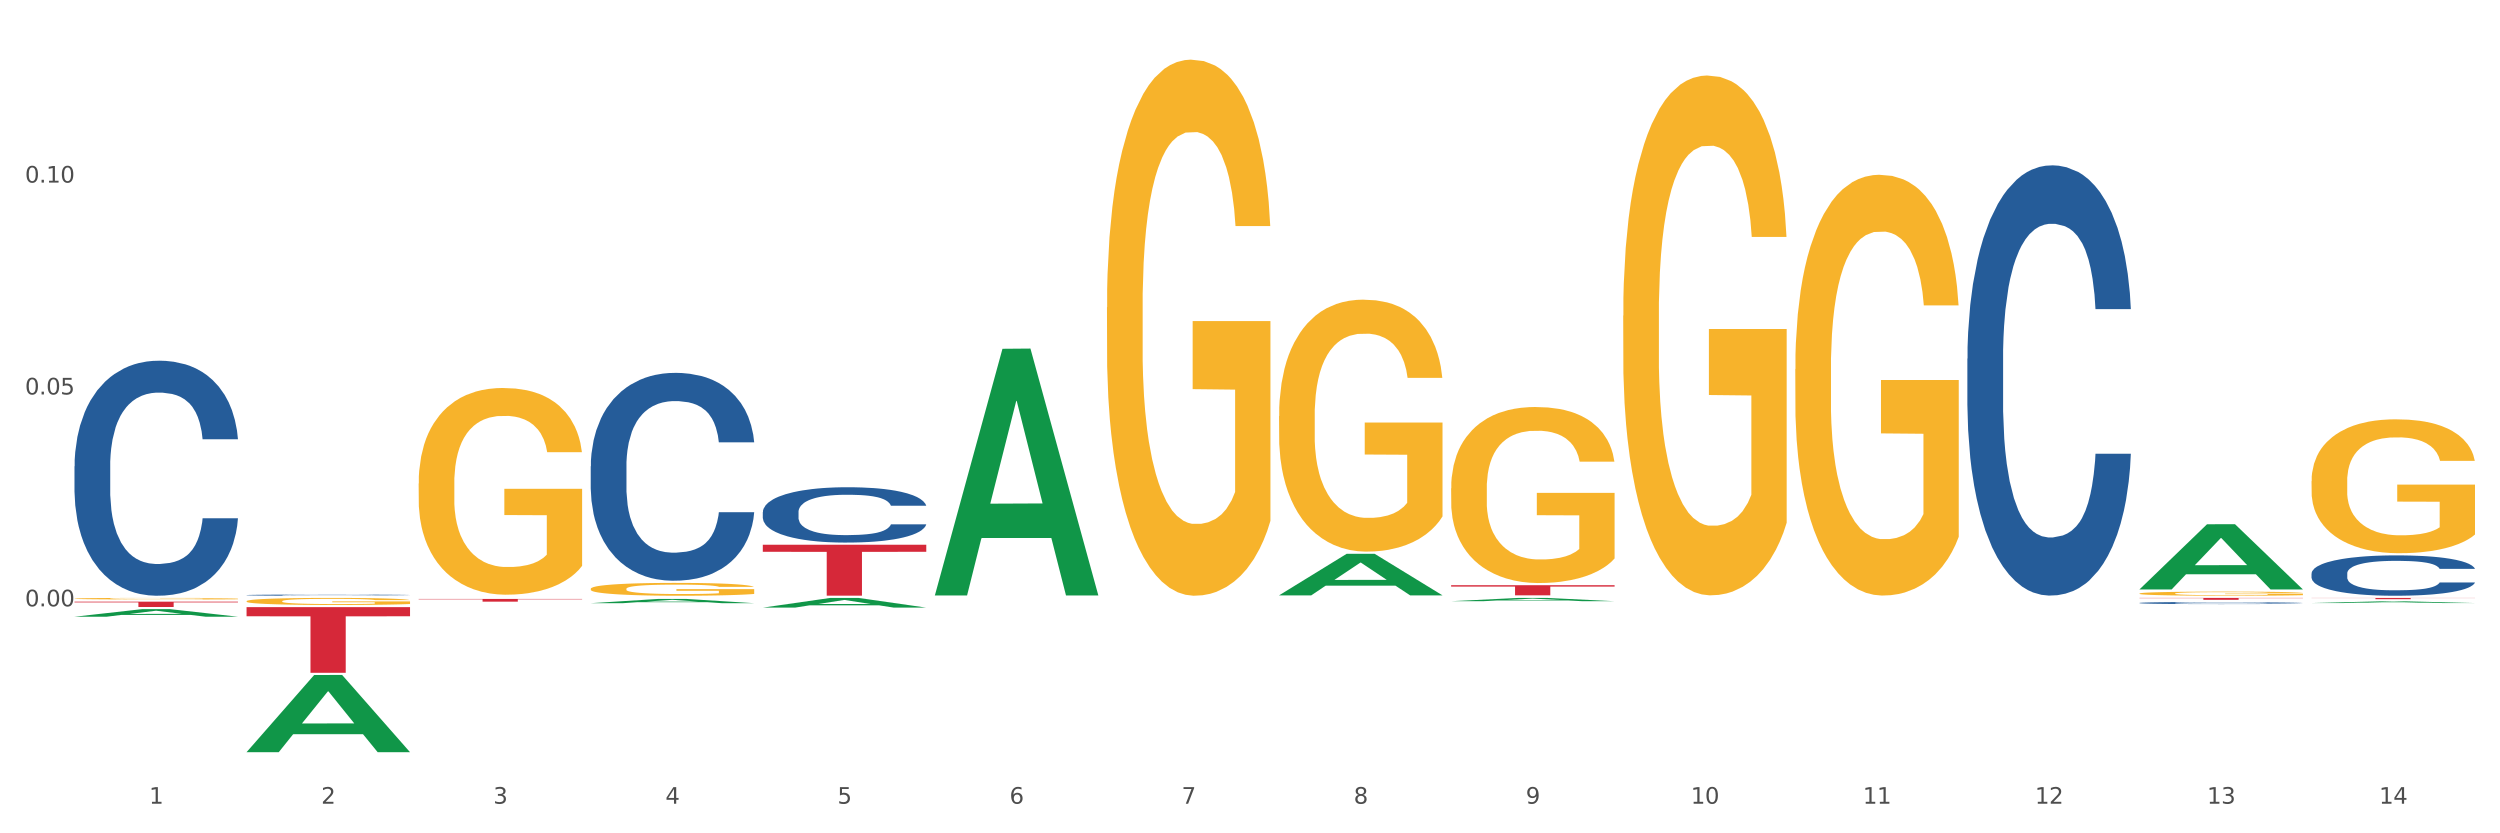 <?xml version="1.0" encoding="utf-8" standalone="no"?>
<!DOCTYPE svg PUBLIC "-//W3C//DTD SVG 1.1//EN"
  "http://www.w3.org/Graphics/SVG/1.1/DTD/svg11.dtd">
<svg xmlns:xlink="http://www.w3.org/1999/xlink" width="1080pt" height="360pt" viewBox="0 0 1080 360" xmlns="http://www.w3.org/2000/svg" version="1.1">
 <rect x="0" y="0" width="1080" height="360" fill="#333333" stroke="none"/>
 <defs>
  <style type="text/css">*{stroke-linejoin: round; stroke-linecap: butt}</style>
 </defs>
 <g id="figure_1">
  <g id="patch_1">
   <path d="M 0 360 
L 1080 360 
L 1080 0 
L 0 0 
z
" style="fill: #ffffff; stroke: #ffffff; stroke-linejoin: miter"/>
  </g>
  <g id="axes_1">
   <g id="matplotlib.axis_1">
    <g id="xtick_1">
     <g id="text_1">
      <!-- 1 -->
      <g style="fill: #4d4d4d" transform="translate(64.432 347.204) scale(0.096 -0.096)">
       <defs>
        <path id="DejaVuSans-31" d="M 794 531 
L 1825 531 
L 1825 4091 
L 703 3866 
L 703 4441 
L 1819 4666 
L 2450 4666 
L 2450 531 
L 3481 531 
L 3481 0 
L 794 0 
L 794 531 
z
" transform="scale(0.016)"/>
       </defs>
       <use xlink:href="#DejaVuSans-31"/>
      </g>
     </g>
    </g>
    <g id="xtick_2">
     <g id="text_2">
      <!-- 2 -->
      <g style="fill: #4d4d4d" transform="translate(138.771 347.204) scale(0.096 -0.096)">
       <defs>
        <path id="DejaVuSans-32" d="M 1228 531 
L 3431 531 
L 3431 0 
L 469 0 
L 469 531 
Q 828 903 1448 1529 
Q 2069 2156 2228 2338 
Q 2531 2678 2651 2914 
Q 2772 3150 2772 3378 
Q 2772 3750 2511 3984 
Q 2250 4219 1831 4219 
Q 1534 4219 1204 4116 
Q 875 4013 500 3803 
L 500 4441 
Q 881 4594 1212 4672 
Q 1544 4750 1819 4750 
Q 2544 4750 2975 4387 
Q 3406 4025 3406 3419 
Q 3406 3131 3298 2873 
Q 3191 2616 2906 2266 
Q 2828 2175 2409 1742 
Q 1991 1309 1228 531 
z
" transform="scale(0.016)"/>
       </defs>
       <use xlink:href="#DejaVuSans-32"/>
      </g>
     </g>
    </g>
    <g id="xtick_3">
     <g id="text_3">
      <!-- 3 -->
      <g style="fill: #4d4d4d" transform="translate(213.109 347.204) scale(0.096 -0.096)">
       <defs>
        <path id="DejaVuSans-33" d="M 2597 2516 
Q 3050 2419 3304 2112 
Q 3559 1806 3559 1356 
Q 3559 666 3084 287 
Q 2609 -91 1734 -91 
Q 1441 -91 1130 -33 
Q 819 25 488 141 
L 488 750 
Q 750 597 1062 519 
Q 1375 441 1716 441 
Q 2309 441 2620 675 
Q 2931 909 2931 1356 
Q 2931 1769 2642 2001 
Q 2353 2234 1838 2234 
L 1294 2234 
L 1294 2753 
L 1863 2753 
Q 2328 2753 2575 2939 
Q 2822 3125 2822 3475 
Q 2822 3834 2567 4026 
Q 2313 4219 1838 4219 
Q 1578 4219 1281 4162 
Q 984 4106 628 3988 
L 628 4550 
Q 988 4650 1302 4700 
Q 1616 4750 1894 4750 
Q 2613 4750 3031 4423 
Q 3450 4097 3450 3541 
Q 3450 3153 3228 2886 
Q 3006 2619 2597 2516 
z
" transform="scale(0.016)"/>
       </defs>
       <use xlink:href="#DejaVuSans-33"/>
      </g>
     </g>
    </g>
    <g id="xtick_4">
     <g id="text_4">
      <!-- 4 -->
      <g style="fill: #4d4d4d" transform="translate(287.448 347.204) scale(0.096 -0.096)">
       <defs>
        <path id="DejaVuSans-34" d="M 2419 4116 
L 825 1625 
L 2419 1625 
L 2419 4116 
z
M 2253 4666 
L 3047 4666 
L 3047 1625 
L 3713 1625 
L 3713 1100 
L 3047 1100 
L 3047 0 
L 2419 0 
L 2419 1100 
L 313 1100 
L 313 1709 
L 2253 4666 
z
" transform="scale(0.016)"/>
       </defs>
       <use xlink:href="#DejaVuSans-34"/>
      </g>
     </g>
    </g>
    <g id="xtick_5">
     <g id="text_5">
      <!-- 5 -->
      <g style="fill: #4d4d4d" transform="translate(361.787 347.204) scale(0.096 -0.096)">
       <defs>
        <path id="DejaVuSans-35" d="M 691 4666 
L 3169 4666 
L 3169 4134 
L 1269 4134 
L 1269 2991 
Q 1406 3038 1543 3061 
Q 1681 3084 1819 3084 
Q 2600 3084 3056 2656 
Q 3513 2228 3513 1497 
Q 3513 744 3044 326 
Q 2575 -91 1722 -91 
Q 1428 -91 1123 -41 
Q 819 9 494 109 
L 494 744 
Q 775 591 1075 516 
Q 1375 441 1709 441 
Q 2250 441 2565 725 
Q 2881 1009 2881 1497 
Q 2881 1984 2565 2268 
Q 2250 2553 1709 2553 
Q 1456 2553 1204 2497 
Q 953 2441 691 2322 
L 691 4666 
z
" transform="scale(0.016)"/>
       </defs>
       <use xlink:href="#DejaVuSans-35"/>
      </g>
     </g>
    </g>
    <g id="xtick_6">
     <g id="text_6">
      <!-- 6 -->
      <g style="fill: #4d4d4d" transform="translate(436.125 347.204) scale(0.096 -0.096)">
       <defs>
        <path id="DejaVuSans-36" d="M 2113 2584 
Q 1688 2584 1439 2293 
Q 1191 2003 1191 1497 
Q 1191 994 1439 701 
Q 1688 409 2113 409 
Q 2538 409 2786 701 
Q 3034 994 3034 1497 
Q 3034 2003 2786 2293 
Q 2538 2584 2113 2584 
z
M 3366 4563 
L 3366 3988 
Q 3128 4100 2886 4159 
Q 2644 4219 2406 4219 
Q 1781 4219 1451 3797 
Q 1122 3375 1075 2522 
Q 1259 2794 1537 2939 
Q 1816 3084 2150 3084 
Q 2853 3084 3261 2657 
Q 3669 2231 3669 1497 
Q 3669 778 3244 343 
Q 2819 -91 2113 -91 
Q 1303 -91 875 529 
Q 447 1150 447 2328 
Q 447 3434 972 4092 
Q 1497 4750 2381 4750 
Q 2619 4750 2861 4703 
Q 3103 4656 3366 4563 
z
" transform="scale(0.016)"/>
       </defs>
       <use xlink:href="#DejaVuSans-36"/>
      </g>
     </g>
    </g>
    <g id="xtick_7">
     <g id="text_7">
      <!-- 7 -->
      <g style="fill: #4d4d4d" transform="translate(510.464 347.204) scale(0.096 -0.096)">
       <defs>
        <path id="DejaVuSans-37" d="M 525 4666 
L 3525 4666 
L 3525 4397 
L 1831 0 
L 1172 0 
L 2766 4134 
L 525 4134 
L 525 4666 
z
" transform="scale(0.016)"/>
       </defs>
       <use xlink:href="#DejaVuSans-37"/>
      </g>
     </g>
    </g>
    <g id="xtick_8">
     <g id="text_8">
      <!-- 8 -->
      <g style="fill: #4d4d4d" transform="translate(584.803 347.204) scale(0.096 -0.096)">
       <defs>
        <path id="DejaVuSans-38" d="M 2034 2216 
Q 1584 2216 1326 1975 
Q 1069 1734 1069 1313 
Q 1069 891 1326 650 
Q 1584 409 2034 409 
Q 2484 409 2743 651 
Q 3003 894 3003 1313 
Q 3003 1734 2745 1975 
Q 2488 2216 2034 2216 
z
M 1403 2484 
Q 997 2584 770 2862 
Q 544 3141 544 3541 
Q 544 4100 942 4425 
Q 1341 4750 2034 4750 
Q 2731 4750 3128 4425 
Q 3525 4100 3525 3541 
Q 3525 3141 3298 2862 
Q 3072 2584 2669 2484 
Q 3125 2378 3379 2068 
Q 3634 1759 3634 1313 
Q 3634 634 3220 271 
Q 2806 -91 2034 -91 
Q 1263 -91 848 271 
Q 434 634 434 1313 
Q 434 1759 690 2068 
Q 947 2378 1403 2484 
z
M 1172 3481 
Q 1172 3119 1398 2916 
Q 1625 2713 2034 2713 
Q 2441 2713 2670 2916 
Q 2900 3119 2900 3481 
Q 2900 3844 2670 4047 
Q 2441 4250 2034 4250 
Q 1625 4250 1398 4047 
Q 1172 3844 1172 3481 
z
" transform="scale(0.016)"/>
       </defs>
       <use xlink:href="#DejaVuSans-38"/>
      </g>
     </g>
    </g>
    <g id="xtick_9">
     <g id="text_9">
      <!-- 9 -->
      <g style="fill: #4d4d4d" transform="translate(659.142 347.204) scale(0.096 -0.096)">
       <defs>
        <path id="DejaVuSans-39" d="M 703 97 
L 703 672 
Q 941 559 1184 500 
Q 1428 441 1663 441 
Q 2288 441 2617 861 
Q 2947 1281 2994 2138 
Q 2813 1869 2534 1725 
Q 2256 1581 1919 1581 
Q 1219 1581 811 2004 
Q 403 2428 403 3163 
Q 403 3881 828 4315 
Q 1253 4750 1959 4750 
Q 2769 4750 3195 4129 
Q 3622 3509 3622 2328 
Q 3622 1225 3098 567 
Q 2575 -91 1691 -91 
Q 1453 -91 1209 -44 
Q 966 3 703 97 
z
M 1959 2075 
Q 2384 2075 2632 2365 
Q 2881 2656 2881 3163 
Q 2881 3666 2632 3958 
Q 2384 4250 1959 4250 
Q 1534 4250 1286 3958 
Q 1038 3666 1038 3163 
Q 1038 2656 1286 2365 
Q 1534 2075 1959 2075 
z
" transform="scale(0.016)"/>
       </defs>
       <use xlink:href="#DejaVuSans-39"/>
      </g>
     </g>
    </g>
    <g id="xtick_10">
     <g id="text_10">
      <!-- 10 -->
      <g style="fill: #4d4d4d" transform="translate(730.426 347.204) scale(0.096 -0.096)">
       <defs>
        <path id="DejaVuSans-30" d="M 2034 4250 
Q 1547 4250 1301 3770 
Q 1056 3291 1056 2328 
Q 1056 1369 1301 889 
Q 1547 409 2034 409 
Q 2525 409 2770 889 
Q 3016 1369 3016 2328 
Q 3016 3291 2770 3770 
Q 2525 4250 2034 4250 
z
M 2034 4750 
Q 2819 4750 3233 4129 
Q 3647 3509 3647 2328 
Q 3647 1150 3233 529 
Q 2819 -91 2034 -91 
Q 1250 -91 836 529 
Q 422 1150 422 2328 
Q 422 3509 836 4129 
Q 1250 4750 2034 4750 
z
" transform="scale(0.016)"/>
       </defs>
       <use xlink:href="#DejaVuSans-31"/>
       <use xlink:href="#DejaVuSans-30" transform="translate(63.623 0)"/>
      </g>
     </g>
    </g>
    <g id="xtick_11">
     <g id="text_11">
      <!-- 11 -->
      <g style="fill: #4d4d4d" transform="translate(804.765 347.204) scale(0.096 -0.096)">
       <use xlink:href="#DejaVuSans-31"/>
       <use xlink:href="#DejaVuSans-31" transform="translate(63.623 0)"/>
      </g>
     </g>
    </g>
    <g id="xtick_12">
     <g id="text_12">
      <!-- 12 -->
      <g style="fill: #4d4d4d" transform="translate(879.104 347.204) scale(0.096 -0.096)">
       <use xlink:href="#DejaVuSans-31"/>
       <use xlink:href="#DejaVuSans-32" transform="translate(63.623 0)"/>
      </g>
     </g>
    </g>
    <g id="xtick_13">
     <g id="text_13">
      <!-- 13 -->
      <g style="fill: #4d4d4d" transform="translate(953.442 347.204) scale(0.096 -0.096)">
       <use xlink:href="#DejaVuSans-31"/>
       <use xlink:href="#DejaVuSans-33" transform="translate(63.623 0)"/>
      </g>
     </g>
    </g>
    <g id="xtick_14">
     <g id="text_14">
      <!-- 14 -->
      <g style="fill: #4d4d4d" transform="translate(1027.781 347.204) scale(0.096 -0.096)">
       <use xlink:href="#DejaVuSans-31"/>
       <use xlink:href="#DejaVuSans-34" transform="translate(63.623 0)"/>
      </g>
     </g>
    </g>
    <g id="xtick_15"/>
    <g id="xtick_16"/>
    <g id="xtick_17"/>
    <g id="xtick_18"/>
    <g id="xtick_19"/>
    <g id="xtick_20"/>
    <g id="xtick_21"/>
    <g id="xtick_22"/>
    <g id="xtick_23"/>
    <g id="xtick_24"/>
    <g id="xtick_25"/>
    <g id="xtick_26"/>
    <g id="xtick_27"/>
   </g>
   <g id="matplotlib.axis_2">
    <g id="ytick_1">
     <g id="text_15">
      <!-- 0.00 -->
      <g style="fill: #4d4d4d" transform="translate(10.8 261.942) scale(0.096 -0.096)">
       <defs>
        <path id="DejaVuSans-2e" d="M 684 794 
L 1344 794 
L 1344 0 
L 684 0 
L 684 794 
z
" transform="scale(0.016)"/>
       </defs>
       <use xlink:href="#DejaVuSans-30"/>
       <use xlink:href="#DejaVuSans-2e" transform="translate(63.623 0)"/>
       <use xlink:href="#DejaVuSans-30" transform="translate(95.41 0)"/>
       <use xlink:href="#DejaVuSans-30" transform="translate(159.033 0)"/>
      </g>
     </g>
    </g>
    <g id="ytick_2">
     <g id="text_16">
      <!-- 0.05 -->
      <g style="fill: #4d4d4d" transform="translate(10.8 170.412) scale(0.096 -0.096)">
       <use xlink:href="#DejaVuSans-30"/>
       <use xlink:href="#DejaVuSans-2e" transform="translate(63.623 0)"/>
       <use xlink:href="#DejaVuSans-30" transform="translate(95.41 0)"/>
       <use xlink:href="#DejaVuSans-35" transform="translate(159.033 0)"/>
      </g>
     </g>
    </g>
    <g id="ytick_3">
     <g id="text_17">
      <!-- 0.10 -->
      <g style="fill: #4d4d4d" transform="translate(10.8 78.882) scale(0.096 -0.096)">
       <use xlink:href="#DejaVuSans-30"/>
       <use xlink:href="#DejaVuSans-2e" transform="translate(63.623 0)"/>
       <use xlink:href="#DejaVuSans-31" transform="translate(95.41 0)"/>
       <use xlink:href="#DejaVuSans-30" transform="translate(159.033 0)"/>
      </g>
     </g>
    </g>
    <g id="ytick_4"/>
    <g id="ytick_5"/>
    <g id="ytick_6"/>
    <g id="ytick_7"/>
   </g>
   <g id="PolyCollection_1">
    <path d="M 32.175 266.414 
L 32.248 266.411 
L 61.37 263.154 
L 73.456 263.151 
L 102.797 266.42 
L 88.818 266.42 
L 82.484 265.659 
L 52.415 265.659 
L 52.197 265.671 
L 46.081 266.42 
L 32.175 266.42 
L 32.175 266.414 
L 56.201 265.205 
L 78.698 265.202 
L 67.559 263.848 
L 67.413 263.842 
L 67.267 263.851 
L 56.128 265.202 
L 56.201 265.205 
L 32.175 266.414 
z
" clip-path="url(#p07e5ea293c)" style="fill: #109648"/>
    <path d="M 626.885 252.804 
L 697.506 252.804 
L 697.506 253.412 
L 669.726 253.417 
L 669.726 257.184 
L 654.497 257.184 
L 654.497 253.417 
L 626.885 253.412 
L 626.885 252.808 
L 626.885 252.804 
z
" clip-path="url(#p07e5ea293c)" style="fill: #d62839"/>
    <path d="M 329.53 235.326 
L 400.152 235.326 
L 400.152 238.383 
L 372.371 238.403 
L 372.371 257.319 
L 357.143 257.319 
L 357.143 238.403 
L 329.53 238.383 
L 329.53 235.347 
L 329.53 235.326 
z
" clip-path="url(#p07e5ea293c)" style="fill: #d62839"/>
    <path d="M 180.852 258.733 
L 251.474 258.733 
L 251.474 258.898 
L 223.694 258.899 
L 223.694 259.924 
L 208.465 259.924 
L 208.465 258.899 
L 180.852 258.898 
L 180.852 258.734 
L 180.852 258.733 
z
" clip-path="url(#p07e5ea293c)" style="fill: #d62839"/>
    <path d="M 106.514 262.291 
L 177.135 262.291 
L 177.135 266.231 
L 149.355 266.258 
L 149.355 290.642 
L 134.126 290.642 
L 134.126 266.258 
L 106.514 266.231 
L 106.514 262.318 
L 106.514 262.291 
z
" clip-path="url(#p07e5ea293c)" style="fill: #d62839"/>
    <path d="M 32.175 259.913 
L 102.797 259.913 
L 102.797 260.233 
L 75.017 260.235 
L 75.017 262.221 
L 59.788 262.221 
L 59.788 260.235 
L 32.175 260.233 
L 32.175 259.915 
L 32.175 259.913 
z
" clip-path="url(#p07e5ea293c)" style="fill: #d62839"/>
    <path d="M 106.514 259.712 
L 106.597 259.709 
L 106.597 259.608 
L 106.764 259.521 
L 107.598 259.311 
L 108.848 259.137 
L 109.765 259.045 
L 110.683 258.969 
L 111.767 258.894 
L 113.101 258.815 
L 115.519 258.701 
L 117.019 258.642 
L 118.854 258.58 
L 122.189 258.49 
L 124.607 258.44 
L 127.108 258.398 
L 131.194 258.348 
L 133.862 258.325 
L 136.697 258.308 
L 140.115 258.297 
L 142.7 258.294 
L 148.37 258.303 
L 153.206 258.328 
L 155.54 258.348 
L 158.542 258.381 
L 160.126 258.404 
L 162.711 258.448 
L 165.379 258.507 
L 167.213 258.558 
L 169.965 258.653 
L 172.049 258.748 
L 173.967 258.866 
L 174.968 258.947 
L 175.718 259.023 
L 176.385 259.109 
L 177.052 259.247 
L 162.044 259.247 
L 161.46 259.149 
L 160.543 259.056 
L 159.209 258.967 
L 158.042 258.911 
L 156.041 258.841 
L 154.206 258.796 
L 152.289 258.762 
L 149.954 258.734 
L 148.12 258.72 
L 145.535 258.709 
L 140.449 258.712 
L 137.03 258.734 
L 134.696 258.762 
L 133.195 258.787 
L 131.861 258.815 
L 130.36 258.855 
L 128.609 258.913 
L 127.358 258.967 
L 126.108 259.034 
L 125.107 259.101 
L 124.19 259.179 
L 123.44 259.263 
L 122.856 259.35 
L 122.356 259.457 
L 121.939 259.633 
L 121.939 260.017 
L 122.106 260.104 
L 122.522 260.218 
L 123.023 260.305 
L 123.856 260.409 
L 124.607 260.479 
L 126.024 260.58 
L 127.609 260.664 
L 128.859 260.717 
L 130.11 260.762 
L 132.278 260.823 
L 134.696 260.874 
L 136.78 260.905 
L 139.615 260.933 
L 141.533 260.944 
L 143.2 260.949 
L 147.286 260.949 
L 150.204 260.941 
L 153.456 260.921 
L 155.957 260.896 
L 158.042 260.865 
L 160.376 260.815 
L 161.877 260.767 
L 161.877 260.182 
L 143.534 260.179 
L 143.534 259.79 
L 177.135 259.79 
L 177.135 260.933 
L 175.718 260.991 
L 174.134 261.045 
L 172.466 261.092 
L 169.965 261.151 
L 166.963 261.207 
L 164.295 261.246 
L 161.46 261.28 
L 158.125 261.311 
L 153.789 261.339 
L 151.121 261.35 
L 147.786 261.358 
L 143.867 261.361 
L 140.449 261.355 
L 137.114 261.341 
L 133.612 261.316 
L 130.193 261.28 
L 127.609 261.243 
L 125.024 261.199 
L 122.272 261.14 
L 120.104 261.084 
L 118.437 261.033 
L 116.603 260.969 
L 114.601 260.885 
L 113.101 260.809 
L 111.767 260.731 
L 110.349 260.63 
L 109.349 260.543 
L 108.348 260.434 
L 107.764 260.353 
L 107.097 260.227 
L 106.597 260.05 
L 106.514 259.712 
z
" clip-path="url(#p07e5ea293c)" style="fill: #f7b32b"/>
    <path d="M 32.175 201.444 
L 32.258 201.351 
L 32.258 198.755 
L 32.509 195.231 
L 33.427 188.739 
L 34.596 183.824 
L 36.599 178.075 
L 37.684 175.663 
L 39.104 172.974 
L 42.025 168.615 
L 45.364 164.906 
L 47.702 162.866 
L 49.455 161.567 
L 53.378 159.249 
L 55.632 158.229 
L 57.969 157.394 
L 59.973 156.838 
L 63.312 156.189 
L 65.983 155.911 
L 69.072 155.818 
L 71.66 155.911 
L 75.082 156.281 
L 80.091 157.394 
L 82.011 158.043 
L 84.599 159.156 
L 87.27 160.64 
L 89.44 162.124 
L 91.945 164.257 
L 94.533 167.039 
L 97.037 170.563 
L 98.79 173.809 
L 100.209 177.24 
L 101.461 181.413 
L 102.379 185.957 
L 102.797 189.759 
L 87.52 189.759 
L 87.103 186.328 
L 86.268 182.619 
L 85.434 180.115 
L 84.515 178.075 
L 83.096 175.756 
L 81.844 174.272 
L 79.757 172.51 
L 77.837 171.398 
L 76.251 170.748 
L 74.331 170.192 
L 70.241 169.636 
L 67.319 169.636 
L 65.482 169.821 
L 63.229 170.285 
L 61.309 170.934 
L 59.055 172.047 
L 57.302 173.252 
L 55.549 174.829 
L 54.547 175.942 
L 53.044 177.982 
L 52.043 179.651 
L 50.707 182.526 
L 49.956 184.566 
L 48.62 189.852 
L 48.036 193.747 
L 47.785 196.436 
L 47.618 199.404 
L 47.618 213.871 
L 48.119 220.362 
L 48.537 223.145 
L 49.204 226.298 
L 50.457 230.378 
L 52.293 234.366 
L 54.213 237.24 
L 55.799 239.002 
L 57.302 240.301 
L 58.804 241.321 
L 60.641 242.248 
L 62.143 242.805 
L 64.397 243.361 
L 67.069 243.639 
L 69.155 243.639 
L 73.413 243.176 
L 75.333 242.712 
L 77.169 242.063 
L 79.173 241.043 
L 80.759 239.93 
L 81.677 239.095 
L 83.18 237.333 
L 84.348 235.478 
L 85.35 233.346 
L 86.018 231.491 
L 86.769 228.709 
L 87.353 225.556 
L 87.52 223.886 
L 102.797 223.886 
L 102.463 227.225 
L 101.879 230.471 
L 100.71 234.829 
L 99.792 237.333 
L 98.372 240.394 
L 96.87 242.99 
L 94.783 245.865 
L 92.863 247.998 
L 90.86 249.853 
L 88.689 251.522 
L 84.766 253.84 
L 83.347 254.489 
L 80.341 255.602 
L 78.004 256.251 
L 74.581 256.901 
L 71.075 257.272 
L 67.402 257.364 
L 64.147 257.179 
L 60.557 256.622 
L 58.303 256.066 
L 55.799 255.231 
L 52.877 253.933 
L 50.123 252.357 
L 47.535 250.502 
L 45.114 248.369 
L 42.86 245.958 
L 39.938 241.97 
L 37.768 238.075 
L 36.182 234.458 
L 35.097 231.398 
L 34.011 227.503 
L 33.427 224.814 
L 32.509 218.322 
L 32.175 212.294 
L 32.175 201.444 
z
" clip-path="url(#p07e5ea293c)" style="fill: #255c99"/>
    <path d="M 106.514 257.081 
L 106.597 257.08 
L 106.597 257.067 
L 106.848 257.049 
L 107.766 257.017 
L 108.935 256.992 
L 110.938 256.963 
L 112.023 256.95 
L 113.442 256.937 
L 116.364 256.915 
L 119.703 256.896 
L 122.04 256.885 
L 123.794 256.879 
L 127.717 256.867 
L 129.971 256.862 
L 132.308 256.858 
L 134.312 256.855 
L 137.651 256.852 
L 140.322 256.85 
L 143.411 256.85 
L 145.998 256.85 
L 149.421 256.852 
L 154.43 256.858 
L 156.35 256.861 
L 158.937 256.867 
L 161.609 256.874 
L 163.779 256.882 
L 166.283 256.893 
L 168.871 256.907 
L 171.376 256.924 
L 173.129 256.941 
L 174.548 256.958 
L 175.8 256.979 
L 176.718 257.002 
L 177.135 257.022 
L 161.859 257.022 
L 161.442 257.004 
L 160.607 256.986 
L 159.772 256.973 
L 158.854 256.963 
L 157.435 256.951 
L 156.183 256.943 
L 154.096 256.934 
L 152.176 256.929 
L 150.59 256.925 
L 148.67 256.923 
L 144.579 256.92 
L 141.658 256.92 
L 139.821 256.921 
L 137.567 256.923 
L 135.647 256.926 
L 133.393 256.932 
L 131.64 256.938 
L 129.887 256.946 
L 128.886 256.952 
L 127.383 256.962 
L 126.381 256.971 
L 125.046 256.985 
L 124.294 256.995 
L 122.959 257.022 
L 122.374 257.042 
L 122.124 257.056 
L 121.957 257.071 
L 121.957 257.144 
L 122.458 257.177 
L 122.875 257.191 
L 123.543 257.207 
L 124.795 257.228 
L 126.632 257.248 
L 128.552 257.262 
L 130.138 257.271 
L 131.64 257.278 
L 133.143 257.283 
L 134.979 257.288 
L 136.482 257.291 
L 138.736 257.293 
L 141.407 257.295 
L 143.494 257.295 
L 147.751 257.292 
L 149.671 257.29 
L 151.508 257.287 
L 153.511 257.282 
L 155.097 257.276 
L 156.016 257.272 
L 157.518 257.263 
L 158.687 257.253 
L 159.689 257.243 
L 160.357 257.233 
L 161.108 257.219 
L 161.692 257.203 
L 161.859 257.195 
L 177.135 257.195 
L 176.802 257.212 
L 176.217 257.228 
L 175.049 257.25 
L 174.13 257.263 
L 172.711 257.278 
L 171.209 257.291 
L 169.122 257.306 
L 167.202 257.317 
L 165.198 257.326 
L 163.028 257.335 
L 159.104 257.346 
L 157.685 257.35 
L 154.68 257.355 
L 152.343 257.359 
L 148.92 257.362 
L 145.414 257.364 
L 141.741 257.364 
L 138.486 257.363 
L 134.896 257.361 
L 132.642 257.358 
L 130.138 257.354 
L 127.216 257.347 
L 124.461 257.339 
L 121.874 257.33 
L 119.453 257.319 
L 117.199 257.307 
L 114.277 257.286 
L 112.107 257.267 
L 110.521 257.248 
L 109.435 257.233 
L 108.35 257.213 
L 107.766 257.199 
L 106.848 257.166 
L 106.514 257.136 
L 106.514 257.081 
z
" clip-path="url(#p07e5ea293c)" style="fill: #255c99"/>
    <path d="M 255.191 201.425 
L 255.275 201.343 
L 255.275 199.047 
L 255.525 195.93 
L 256.443 190.189 
L 257.612 185.842 
L 259.615 180.757 
L 260.701 178.625 
L 262.12 176.246 
L 265.041 172.391 
L 268.381 169.111 
L 270.718 167.306 
L 272.471 166.158 
L 276.394 164.108 
L 278.648 163.206 
L 280.986 162.467 
L 282.989 161.975 
L 286.328 161.401 
L 288.999 161.155 
L 292.088 161.073 
L 294.676 161.155 
L 298.098 161.483 
L 303.107 162.467 
L 305.027 163.042 
L 307.615 164.026 
L 310.286 165.338 
L 312.457 166.65 
L 314.961 168.537 
L 317.549 170.997 
L 320.053 174.114 
L 321.806 176.984 
L 323.225 180.019 
L 324.477 183.71 
L 325.396 187.729 
L 325.813 191.091 
L 310.537 191.091 
L 310.119 188.057 
L 309.284 184.776 
L 308.45 182.562 
L 307.531 180.757 
L 306.112 178.707 
L 304.86 177.394 
L 302.773 175.836 
L 300.853 174.852 
L 299.267 174.278 
L 297.347 173.786 
L 293.257 173.294 
L 290.335 173.294 
L 288.499 173.458 
L 286.245 173.868 
L 284.325 174.442 
L 282.071 175.426 
L 280.318 176.492 
L 278.565 177.887 
L 277.563 178.871 
L 276.06 180.675 
L 275.059 182.151 
L 273.723 184.694 
L 272.972 186.498 
L 271.636 191.173 
L 271.052 194.618 
L 270.801 196.996 
L 270.634 199.621 
L 270.634 212.415 
L 271.135 218.157 
L 271.553 220.617 
L 272.22 223.406 
L 273.473 227.014 
L 275.309 230.541 
L 277.229 233.084 
L 278.815 234.642 
L 280.318 235.79 
L 281.82 236.692 
L 283.657 237.513 
L 285.159 238.005 
L 287.413 238.497 
L 290.085 238.743 
L 292.172 238.743 
L 296.429 238.333 
L 298.349 237.923 
L 300.185 237.349 
L 302.189 236.446 
L 303.775 235.462 
L 304.693 234.724 
L 306.196 233.166 
L 307.364 231.525 
L 308.366 229.639 
L 309.034 227.999 
L 309.785 225.538 
L 310.37 222.75 
L 310.537 221.273 
L 325.813 221.273 
L 325.479 224.226 
L 324.895 227.096 
L 323.726 230.951 
L 322.808 233.166 
L 321.389 235.872 
L 319.886 238.169 
L 317.799 240.711 
L 315.879 242.598 
L 313.876 244.238 
L 311.705 245.714 
L 307.782 247.765 
L 306.363 248.339 
L 303.358 249.323 
L 301.02 249.897 
L 297.598 250.471 
L 294.092 250.799 
L 290.419 250.881 
L 287.163 250.717 
L 283.573 250.225 
L 281.32 249.733 
L 278.815 248.995 
L 275.893 247.847 
L 273.139 246.452 
L 270.551 244.812 
L 268.13 242.926 
L 265.876 240.793 
L 262.955 237.266 
L 260.784 233.822 
L 259.198 230.623 
L 258.113 227.917 
L 257.028 224.472 
L 256.443 222.093 
L 255.525 216.352 
L 255.191 211.021 
L 255.191 201.425 
z
" clip-path="url(#p07e5ea293c)" style="fill: #255c99"/>
    <path d="M 329.53 221.23 
L 329.613 221.208 
L 329.613 220.596 
L 329.864 219.767 
L 330.782 218.238 
L 331.951 217.081 
L 333.954 215.727 
L 335.039 215.159 
L 336.458 214.526 
L 339.38 213.5 
L 342.719 212.627 
L 345.057 212.146 
L 346.81 211.84 
L 350.733 211.295 
L 352.987 211.054 
L 355.324 210.858 
L 357.328 210.727 
L 360.667 210.574 
L 363.338 210.508 
L 366.427 210.487 
L 369.015 210.508 
L 372.437 210.596 
L 377.446 210.858 
L 379.366 211.011 
L 381.954 211.273 
L 384.625 211.622 
L 386.795 211.971 
L 389.3 212.474 
L 391.887 213.129 
L 394.392 213.958 
L 396.145 214.723 
L 397.564 215.531 
L 398.816 216.513 
L 399.734 217.583 
L 400.152 218.478 
L 384.875 218.478 
L 384.458 217.67 
L 383.623 216.797 
L 382.788 216.208 
L 381.87 215.727 
L 380.451 215.181 
L 379.199 214.832 
L 377.112 214.417 
L 375.192 214.155 
L 373.606 214.002 
L 371.686 213.871 
L 367.595 213.74 
L 364.674 213.74 
L 362.837 213.784 
L 360.583 213.893 
L 358.663 214.046 
L 356.41 214.308 
L 354.656 214.592 
L 352.903 214.963 
L 351.902 215.225 
L 350.399 215.705 
L 349.397 216.098 
L 348.062 216.775 
L 347.31 217.256 
L 345.975 218.5 
L 345.391 219.417 
L 345.14 220.051 
L 344.973 220.749 
L 344.973 224.156 
L 345.474 225.684 
L 345.891 226.339 
L 346.559 227.082 
L 347.811 228.042 
L 349.648 228.981 
L 351.568 229.658 
L 353.154 230.073 
L 354.656 230.379 
L 356.159 230.619 
L 357.996 230.837 
L 359.498 230.968 
L 361.752 231.099 
L 364.423 231.165 
L 366.51 231.165 
L 370.768 231.056 
L 372.688 230.946 
L 374.524 230.794 
L 376.528 230.553 
L 378.114 230.291 
L 379.032 230.095 
L 380.534 229.68 
L 381.703 229.243 
L 382.705 228.741 
L 383.373 228.304 
L 384.124 227.649 
L 384.708 226.907 
L 384.875 226.514 
L 400.152 226.514 
L 399.818 227.3 
L 399.233 228.064 
L 398.065 229.09 
L 397.146 229.68 
L 395.727 230.4 
L 394.225 231.012 
L 392.138 231.689 
L 390.218 232.191 
L 388.214 232.628 
L 386.044 233.021 
L 382.121 233.567 
L 380.701 233.719 
L 377.696 233.981 
L 375.359 234.134 
L 371.936 234.287 
L 368.43 234.374 
L 364.757 234.396 
L 361.502 234.353 
L 357.912 234.222 
L 355.658 234.091 
L 353.154 233.894 
L 350.232 233.588 
L 347.477 233.217 
L 344.89 232.781 
L 342.469 232.278 
L 340.215 231.711 
L 337.293 230.772 
L 335.123 229.855 
L 333.537 229.003 
L 332.452 228.282 
L 331.366 227.365 
L 330.782 226.732 
L 329.864 225.204 
L 329.53 223.784 
L 329.53 221.23 
z
" clip-path="url(#p07e5ea293c)" style="fill: #255c99"/>
    <path d="M 924.24 258.294 
L 994.861 258.294 
L 994.861 258.41 
L 967.081 258.411 
L 967.081 259.126 
L 951.852 259.126 
L 951.852 258.411 
L 924.24 258.41 
L 924.24 258.295 
L 924.24 258.294 
z
" clip-path="url(#p07e5ea293c)" style="fill: #d62839"/>
    <path d="M 849.901 154.939 
L 849.984 154.769 
L 849.984 150.016 
L 850.235 143.566 
L 851.153 131.683 
L 852.322 122.686 
L 854.325 112.162 
L 855.41 107.749 
L 856.829 102.826 
L 859.751 94.848 
L 863.09 88.058 
L 865.428 84.323 
L 867.181 81.947 
L 871.104 77.703 
L 873.358 75.836 
L 875.695 74.308 
L 877.699 73.29 
L 881.038 72.101 
L 883.709 71.592 
L 886.798 71.422 
L 889.386 71.592 
L 892.808 72.271 
L 897.817 74.308 
L 899.737 75.496 
L 902.325 77.533 
L 904.996 80.249 
L 907.166 82.965 
L 909.671 86.87 
L 912.258 91.962 
L 914.763 98.412 
L 916.516 104.354 
L 917.935 110.634 
L 919.187 118.273 
L 920.105 126.591 
L 920.523 133.55 
L 905.246 133.55 
L 904.829 127.27 
L 903.994 120.48 
L 903.159 115.897 
L 902.241 112.162 
L 900.822 107.918 
L 899.57 105.202 
L 897.483 101.977 
L 895.563 99.94 
L 893.977 98.752 
L 892.057 97.733 
L 887.966 96.715 
L 885.045 96.715 
L 883.208 97.054 
L 880.954 97.903 
L 879.034 99.091 
L 876.78 101.128 
L 875.027 103.335 
L 873.274 106.221 
L 872.273 108.258 
L 870.77 111.992 
L 869.768 115.048 
L 868.433 120.31 
L 867.681 124.044 
L 866.346 133.72 
L 865.761 140.85 
L 865.511 145.772 
L 865.344 151.204 
L 865.344 177.685 
L 865.845 189.567 
L 866.262 194.66 
L 866.93 200.431 
L 868.182 207.9 
L 870.019 215.199 
L 871.939 220.462 
L 873.525 223.687 
L 875.027 226.063 
L 876.53 227.93 
L 878.367 229.628 
L 879.869 230.646 
L 882.123 231.665 
L 884.794 232.174 
L 886.881 232.174 
L 891.139 231.325 
L 893.059 230.477 
L 894.895 229.288 
L 896.899 227.421 
L 898.485 225.384 
L 899.403 223.856 
L 900.905 220.631 
L 902.074 217.236 
L 903.076 213.332 
L 903.744 209.937 
L 904.495 204.845 
L 905.079 199.073 
L 905.246 196.018 
L 920.523 196.018 
L 920.189 202.129 
L 919.604 208.07 
L 918.436 216.048 
L 917.517 220.631 
L 916.098 226.233 
L 914.596 230.986 
L 912.509 236.248 
L 910.589 240.152 
L 908.585 243.547 
L 906.415 246.603 
L 902.491 250.846 
L 901.072 252.035 
L 898.067 254.072 
L 895.73 255.26 
L 892.307 256.448 
L 888.801 257.127 
L 885.128 257.297 
L 881.873 256.957 
L 878.283 255.939 
L 876.029 254.92 
L 873.525 253.393 
L 870.603 251.016 
L 867.848 248.13 
L 865.261 244.736 
L 862.84 240.831 
L 860.586 236.418 
L 857.664 229.119 
L 855.494 221.989 
L 853.908 215.369 
L 852.823 209.767 
L 851.737 202.638 
L 851.153 197.715 
L 850.235 185.833 
L 849.901 174.799 
L 849.901 154.939 
z
" clip-path="url(#p07e5ea293c)" style="fill: #255c99"/>
    <path d="M 998.578 247.76 
L 998.662 247.744 
L 998.662 247.298 
L 998.912 246.692 
L 999.83 245.577 
L 1000.999 244.733 
L 1003.003 243.746 
L 1004.088 243.331 
L 1005.507 242.869 
L 1008.429 242.121 
L 1011.768 241.484 
L 1014.105 241.133 
L 1015.858 240.91 
L 1019.781 240.512 
L 1022.035 240.337 
L 1024.373 240.194 
L 1026.376 240.098 
L 1029.715 239.986 
L 1032.387 239.939 
L 1035.475 239.923 
L 1038.063 239.939 
L 1041.486 240.002 
L 1046.494 240.194 
L 1048.414 240.305 
L 1051.002 240.496 
L 1053.673 240.751 
L 1055.844 241.006 
L 1058.348 241.372 
L 1060.936 241.85 
L 1063.44 242.455 
L 1065.193 243.013 
L 1066.612 243.602 
L 1067.864 244.319 
L 1068.783 245.099 
L 1069.2 245.753 
L 1053.924 245.753 
L 1053.506 245.163 
L 1052.671 244.526 
L 1051.837 244.096 
L 1050.918 243.746 
L 1049.499 243.347 
L 1048.247 243.092 
L 1046.16 242.79 
L 1044.24 242.599 
L 1042.654 242.487 
L 1040.734 242.392 
L 1036.644 242.296 
L 1033.722 242.296 
L 1031.886 242.328 
L 1029.632 242.408 
L 1027.712 242.519 
L 1025.458 242.71 
L 1023.705 242.917 
L 1021.952 243.188 
L 1020.95 243.379 
L 1019.448 243.73 
L 1018.446 244.016 
L 1017.11 244.51 
L 1016.359 244.861 
L 1015.023 245.768 
L 1014.439 246.437 
L 1014.188 246.899 
L 1014.022 247.409 
L 1014.022 249.894 
L 1014.522 251.009 
L 1014.94 251.487 
L 1015.608 252.028 
L 1016.86 252.729 
L 1018.696 253.414 
L 1020.616 253.908 
L 1022.202 254.211 
L 1023.705 254.433 
L 1025.207 254.609 
L 1027.044 254.768 
L 1028.547 254.864 
L 1030.8 254.959 
L 1033.472 255.007 
L 1035.559 255.007 
L 1039.816 254.927 
L 1041.736 254.848 
L 1043.572 254.736 
L 1045.576 254.561 
L 1047.162 254.37 
L 1048.08 254.226 
L 1049.583 253.924 
L 1050.752 253.605 
L 1051.753 253.239 
L 1052.421 252.92 
L 1053.172 252.442 
L 1053.757 251.901 
L 1053.924 251.614 
L 1069.2 251.614 
L 1068.866 252.188 
L 1068.282 252.745 
L 1067.113 253.494 
L 1066.195 253.924 
L 1064.776 254.449 
L 1063.273 254.895 
L 1061.186 255.389 
L 1059.266 255.756 
L 1057.263 256.074 
L 1055.092 256.361 
L 1051.169 256.759 
L 1049.75 256.871 
L 1046.745 257.062 
L 1044.407 257.173 
L 1040.985 257.285 
L 1037.479 257.348 
L 1033.806 257.364 
L 1030.55 257.332 
L 1026.96 257.237 
L 1024.707 257.141 
L 1022.202 256.998 
L 1019.281 256.775 
L 1016.526 256.504 
L 1013.938 256.186 
L 1011.517 255.819 
L 1009.263 255.405 
L 1006.342 254.72 
L 1004.171 254.051 
L 1002.585 253.43 
L 1001.5 252.904 
L 1000.415 252.235 
L 999.83 251.773 
L 998.912 250.658 
L 998.578 249.623 
L 998.578 247.76 
z
" clip-path="url(#p07e5ea293c)" style="fill: #255c99"/>
    <path d="M 998.578 207.875 
L 998.662 207.822 
L 998.662 205.92 
L 998.828 204.283 
L 999.662 200.32 
L 1000.913 197.045 
L 1001.83 195.301 
L 1002.747 193.875 
L 1003.831 192.448 
L 1005.165 190.969 
L 1007.583 188.803 
L 1009.084 187.694 
L 1010.918 186.531 
L 1014.253 184.841 
L 1016.671 183.89 
L 1019.173 183.097 
L 1023.258 182.146 
L 1025.926 181.724 
L 1028.761 181.407 
L 1032.18 181.195 
L 1034.765 181.143 
L 1040.434 181.301 
L 1045.27 181.777 
L 1047.605 182.146 
L 1050.607 182.78 
L 1052.191 183.203 
L 1054.775 184.048 
L 1057.444 185.158 
L 1059.278 186.109 
L 1062.029 187.905 
L 1064.114 189.701 
L 1066.032 191.92 
L 1067.032 193.452 
L 1067.783 194.879 
L 1068.45 196.516 
L 1069.117 199.105 
L 1054.108 199.105 
L 1053.525 197.256 
L 1052.608 195.513 
L 1051.274 193.822 
L 1050.106 192.765 
L 1048.105 191.445 
L 1046.271 190.599 
L 1044.353 189.965 
L 1042.019 189.437 
L 1040.184 189.173 
L 1037.599 188.962 
L 1032.513 189.014 
L 1029.095 189.437 
L 1026.76 189.965 
L 1025.259 190.441 
L 1023.925 190.969 
L 1022.425 191.709 
L 1020.674 192.818 
L 1019.423 193.822 
L 1018.172 195.09 
L 1017.172 196.358 
L 1016.255 197.837 
L 1015.504 199.422 
L 1014.92 201.06 
L 1014.42 203.068 
L 1014.003 206.396 
L 1014.003 213.634 
L 1014.17 215.271 
L 1014.587 217.438 
L 1015.087 219.075 
L 1015.921 221.03 
L 1016.671 222.351 
L 1018.089 224.253 
L 1019.673 225.838 
L 1020.924 226.841 
L 1022.174 227.687 
L 1024.342 228.849 
L 1026.76 229.8 
L 1028.845 230.381 
L 1031.68 230.909 
L 1033.597 231.121 
L 1035.265 231.226 
L 1039.35 231.226 
L 1042.269 231.068 
L 1045.52 230.698 
L 1048.022 230.223 
L 1050.106 229.642 
L 1052.441 228.691 
L 1053.942 227.792 
L 1053.942 216.751 
L 1035.598 216.698 
L 1035.598 209.354 
L 1069.2 209.354 
L 1069.2 230.909 
L 1067.783 232.019 
L 1066.198 233.023 
L 1064.531 233.921 
L 1062.029 235.03 
L 1059.028 236.087 
L 1056.36 236.827 
L 1053.525 237.461 
L 1050.19 238.042 
L 1045.854 238.57 
L 1043.186 238.781 
L 1039.851 238.94 
L 1035.932 238.993 
L 1032.513 238.887 
L 1029.178 238.623 
L 1025.676 238.147 
L 1022.258 237.461 
L 1019.673 236.774 
L 1017.088 235.928 
L 1014.337 234.819 
L 1012.169 233.762 
L 1010.501 232.811 
L 1008.667 231.596 
L 1006.666 230.011 
L 1005.165 228.585 
L 1003.831 227.106 
L 1002.414 225.204 
L 1001.413 223.566 
L 1000.413 221.506 
L 999.829 219.973 
L 999.162 217.596 
L 998.662 214.268 
L 998.578 207.875 
z
" clip-path="url(#p07e5ea293c)" style="fill: #f7b32b"/>
    <path d="M 924.24 256.404 
L 924.323 256.403 
L 924.323 256.344 
L 924.49 256.294 
L 925.323 256.171 
L 926.574 256.07 
L 927.491 256.016 
L 928.408 255.972 
L 929.492 255.928 
L 930.826 255.883 
L 933.244 255.816 
L 934.745 255.782 
L 936.58 255.746 
L 939.915 255.694 
L 942.333 255.664 
L 944.834 255.64 
L 948.92 255.611 
L 951.588 255.598 
L 954.423 255.588 
L 957.841 255.581 
L 960.426 255.58 
L 966.096 255.585 
L 970.932 255.599 
L 973.266 255.611 
L 976.268 255.63 
L 977.852 255.643 
L 980.437 255.669 
L 983.105 255.704 
L 984.939 255.733 
L 987.691 255.788 
L 989.775 255.844 
L 991.693 255.912 
L 992.693 255.959 
L 993.444 256.003 
L 994.111 256.054 
L 994.778 256.134 
L 979.77 256.134 
L 979.186 256.077 
L 978.269 256.023 
L 976.935 255.971 
L 975.768 255.938 
L 973.766 255.897 
L 971.932 255.871 
L 970.014 255.852 
L 967.68 255.836 
L 965.845 255.827 
L 963.261 255.821 
L 958.175 255.823 
L 954.756 255.836 
L 952.422 255.852 
L 950.921 255.867 
L 949.587 255.883 
L 948.086 255.906 
L 946.335 255.94 
L 945.084 255.971 
L 943.834 256.01 
L 942.833 256.049 
L 941.916 256.095 
L 941.165 256.144 
L 940.582 256.194 
L 940.081 256.256 
L 939.665 256.359 
L 939.665 256.582 
L 939.831 256.633 
L 940.248 256.699 
L 940.749 256.75 
L 941.582 256.81 
L 942.333 256.851 
L 943.75 256.91 
L 945.334 256.958 
L 946.585 256.989 
L 947.836 257.016 
L 950.004 257.051 
L 952.422 257.081 
L 954.506 257.099 
L 957.341 257.115 
L 959.259 257.121 
L 960.926 257.125 
L 965.012 257.125 
L 967.93 257.12 
L 971.182 257.108 
L 973.683 257.094 
L 975.768 257.076 
L 978.102 257.047 
L 979.603 257.019 
L 979.603 256.678 
L 961.26 256.677 
L 961.26 256.45 
L 994.861 256.45 
L 994.861 257.115 
L 993.444 257.149 
L 991.86 257.18 
L 990.192 257.208 
L 987.691 257.242 
L 984.689 257.275 
L 982.021 257.297 
L 979.186 257.317 
L 975.851 257.335 
L 971.515 257.351 
L 968.847 257.358 
L 965.512 257.363 
L 961.593 257.364 
L 958.175 257.361 
L 954.84 257.353 
L 951.338 257.338 
L 947.919 257.317 
L 945.334 257.296 
L 942.75 257.27 
L 939.998 257.236 
L 937.83 257.203 
L 936.163 257.174 
L 934.328 257.136 
L 932.327 257.087 
L 930.826 257.043 
L 929.492 256.998 
L 928.075 256.939 
L 927.074 256.888 
L 926.074 256.825 
L 925.49 256.778 
L 924.823 256.704 
L 924.323 256.602 
L 924.24 256.404 
z
" clip-path="url(#p07e5ea293c)" style="fill: #f7b32b"/>
    <path d="M 775.562 159.5 
L 775.645 159.334 
L 775.645 153.358 
L 775.812 148.211 
L 776.646 135.76 
L 777.897 125.467 
L 778.814 119.988 
L 779.731 115.506 
L 780.815 111.023 
L 782.149 106.375 
L 784.567 99.568 
L 786.068 96.082 
L 787.902 92.43 
L 791.237 87.117 
L 793.655 84.129 
L 796.157 81.638 
L 800.242 78.65 
L 802.91 77.322 
L 805.745 76.326 
L 809.164 75.662 
L 811.748 75.496 
L 817.418 75.994 
L 822.254 77.488 
L 824.589 78.65 
L 827.59 80.642 
L 829.175 81.97 
L 831.759 84.627 
L 834.427 88.113 
L 836.262 91.101 
L 839.013 96.746 
L 841.098 102.391 
L 843.015 109.363 
L 844.016 114.178 
L 844.766 118.66 
L 845.433 123.807 
L 846.1 131.942 
L 831.092 131.942 
L 830.509 126.131 
L 829.592 120.652 
L 828.257 115.34 
L 827.09 112.02 
L 825.089 107.869 
L 823.255 105.213 
L 821.337 103.221 
L 819.002 101.56 
L 817.168 100.73 
L 814.583 100.066 
L 809.497 100.232 
L 806.079 101.56 
L 803.744 103.221 
L 802.243 104.715 
L 800.909 106.375 
L 799.408 108.699 
L 797.657 112.186 
L 796.407 115.34 
L 795.156 119.324 
L 794.156 123.309 
L 793.238 127.957 
L 792.488 132.938 
L 791.904 138.084 
L 791.404 144.393 
L 790.987 154.852 
L 790.987 177.596 
L 791.154 182.743 
L 791.571 189.549 
L 792.071 194.696 
L 792.905 200.839 
L 793.655 204.989 
L 795.073 210.966 
L 796.657 215.946 
L 797.908 219.1 
L 799.158 221.757 
L 801.326 225.409 
L 803.744 228.397 
L 805.829 230.224 
L 808.663 231.884 
L 810.581 232.548 
L 812.249 232.88 
L 816.334 232.88 
L 819.253 232.382 
L 822.504 231.22 
L 825.006 229.725 
L 827.09 227.899 
L 829.425 224.911 
L 830.926 222.089 
L 830.926 187.391 
L 812.582 187.225 
L 812.582 164.149 
L 846.184 164.149 
L 846.184 231.884 
L 844.766 235.37 
L 843.182 238.524 
L 841.515 241.347 
L 839.013 244.833 
L 836.012 248.153 
L 833.344 250.478 
L 830.509 252.47 
L 827.174 254.296 
L 822.838 255.956 
L 820.17 256.62 
L 816.835 257.118 
L 812.916 257.284 
L 809.497 256.952 
L 806.162 256.122 
L 802.66 254.628 
L 799.242 252.47 
L 796.657 250.312 
L 794.072 247.655 
L 791.321 244.169 
L 789.153 240.849 
L 787.485 237.86 
L 785.651 234.042 
L 783.65 229.061 
L 782.149 224.579 
L 780.815 219.93 
L 779.398 213.954 
L 778.397 208.807 
L 777.396 202.333 
L 776.813 197.518 
L 776.146 190.047 
L 775.645 179.588 
L 775.562 159.5 
z
" clip-path="url(#p07e5ea293c)" style="fill: #f7b32b"/>
    <path d="M 701.223 136.392 
L 701.307 136.187 
L 701.307 128.803 
L 701.474 122.445 
L 702.307 107.062 
L 703.558 94.346 
L 704.475 87.578 
L 705.392 82.04 
L 706.476 76.502 
L 707.81 70.76 
L 710.228 62.351 
L 711.729 58.043 
L 713.563 53.531 
L 716.899 46.968 
L 719.317 43.276 
L 721.818 40.2 
L 725.903 36.508 
L 728.572 34.867 
L 731.406 33.637 
L 734.825 32.816 
L 737.41 32.611 
L 743.08 33.226 
L 747.915 35.072 
L 750.25 36.508 
L 753.252 38.969 
L 754.836 40.61 
L 757.421 43.892 
L 760.089 48.199 
L 761.923 51.89 
L 764.675 58.864 
L 766.759 65.837 
L 768.677 74.451 
L 769.677 80.399 
L 770.428 85.937 
L 771.095 92.295 
L 771.762 102.345 
L 756.754 102.345 
L 756.17 95.167 
L 755.253 88.398 
L 753.919 81.835 
L 752.751 77.733 
L 750.75 72.606 
L 748.916 69.324 
L 746.998 66.863 
L 744.664 64.812 
L 742.829 63.786 
L 740.245 62.966 
L 735.159 63.171 
L 731.74 64.812 
L 729.405 66.863 
L 727.905 68.709 
L 726.571 70.76 
L 725.07 73.631 
L 723.319 77.938 
L 722.068 81.835 
L 720.817 86.757 
L 719.817 91.68 
L 718.9 97.423 
L 718.149 103.576 
L 717.566 109.934 
L 717.065 117.728 
L 716.648 130.649 
L 716.648 158.748 
L 716.815 165.106 
L 717.232 173.515 
L 717.732 179.873 
L 718.566 187.462 
L 719.317 192.589 
L 720.734 199.973 
L 722.318 206.126 
L 723.569 210.023 
L 724.82 213.304 
L 726.987 217.816 
L 729.405 221.508 
L 731.49 223.764 
L 734.325 225.815 
L 736.242 226.636 
L 737.91 227.046 
L 741.996 227.046 
L 744.914 226.431 
L 748.166 224.995 
L 750.667 223.149 
L 752.751 220.893 
L 755.086 217.201 
L 756.587 213.714 
L 756.587 170.848 
L 738.244 170.643 
L 738.244 142.134 
L 771.845 142.134 
L 771.845 225.815 
L 770.428 230.122 
L 768.844 234.019 
L 767.176 237.506 
L 764.675 241.813 
L 761.673 245.915 
L 759.005 248.786 
L 756.17 251.248 
L 752.835 253.504 
L 748.499 255.555 
L 745.831 256.375 
L 742.496 256.99 
L 738.577 257.196 
L 735.159 256.785 
L 731.823 255.76 
L 728.321 253.914 
L 724.903 251.248 
L 722.318 248.581 
L 719.733 245.3 
L 716.982 240.993 
L 714.814 236.891 
L 713.147 233.199 
L 711.312 228.482 
L 709.311 222.329 
L 707.81 216.791 
L 706.476 211.048 
L 705.059 203.664 
L 704.058 197.306 
L 703.058 189.307 
L 702.474 183.36 
L 701.807 174.13 
L 701.307 161.209 
L 701.223 136.392 
z
" clip-path="url(#p07e5ea293c)" style="fill: #f7b32b"/>
    <path d="M 626.885 210.968 
L 626.968 210.898 
L 626.968 208.398 
L 627.135 206.245 
L 627.969 201.037 
L 629.219 196.731 
L 630.136 194.439 
L 631.054 192.564 
L 632.138 190.689 
L 633.472 188.744 
L 635.89 185.897 
L 637.39 184.438 
L 639.225 182.91 
L 642.56 180.688 
L 644.978 179.438 
L 647.479 178.396 
L 651.565 177.146 
L 654.233 176.59 
L 657.068 176.174 
L 660.486 175.896 
L 663.071 175.826 
L 668.741 176.035 
L 673.577 176.66 
L 675.911 177.146 
L 678.913 177.979 
L 680.497 178.535 
L 683.082 179.646 
L 685.75 181.105 
L 687.584 182.355 
L 690.336 184.716 
L 692.42 187.077 
L 694.338 189.994 
L 695.339 192.008 
L 696.089 193.883 
L 696.756 196.036 
L 697.423 199.439 
L 682.415 199.439 
L 681.831 197.008 
L 680.914 194.717 
L 679.58 192.494 
L 678.413 191.105 
L 676.412 189.369 
L 674.577 188.258 
L 672.66 187.424 
L 670.325 186.73 
L 668.491 186.383 
L 665.906 186.105 
L 660.82 186.174 
L 657.401 186.73 
L 655.067 187.424 
L 653.566 188.049 
L 652.232 188.744 
L 650.731 189.716 
L 648.98 191.175 
L 647.729 192.494 
L 646.479 194.161 
L 645.478 195.828 
L 644.561 197.772 
L 643.811 199.856 
L 643.227 202.009 
L 642.727 204.648 
L 642.31 209.023 
L 642.31 218.538 
L 642.476 220.691 
L 642.893 223.538 
L 643.394 225.691 
L 644.227 228.261 
L 644.978 229.997 
L 646.395 232.497 
L 647.979 234.581 
L 649.23 235.9 
L 650.481 237.011 
L 652.649 238.539 
L 655.067 239.789 
L 657.151 240.553 
L 659.986 241.248 
L 661.904 241.526 
L 663.571 241.664 
L 667.657 241.664 
L 670.575 241.456 
L 673.827 240.97 
L 676.328 240.345 
L 678.413 239.581 
L 680.747 238.331 
L 682.248 237.15 
L 682.248 222.635 
L 663.905 222.566 
L 663.905 212.912 
L 697.506 212.912 
L 697.506 241.248 
L 696.089 242.706 
L 694.505 244.026 
L 692.837 245.206 
L 690.336 246.665 
L 687.334 248.054 
L 684.666 249.026 
L 681.831 249.859 
L 678.496 250.623 
L 674.16 251.318 
L 671.492 251.596 
L 668.157 251.804 
L 664.238 251.874 
L 660.82 251.735 
L 657.485 251.387 
L 653.983 250.762 
L 650.564 249.859 
L 647.979 248.957 
L 645.395 247.845 
L 642.643 246.387 
L 640.475 244.998 
L 638.808 243.748 
L 636.974 242.151 
L 634.972 240.067 
L 633.472 238.192 
L 632.138 236.247 
L 630.72 233.747 
L 629.72 231.594 
L 628.719 228.886 
L 628.135 226.872 
L 627.468 223.746 
L 626.968 219.371 
L 626.885 210.968 
z
" clip-path="url(#p07e5ea293c)" style="fill: #f7b32b"/>
    <path d="M 552.546 179.75 
L 552.629 179.651 
L 552.629 176.072 
L 552.796 172.99 
L 553.63 165.535 
L 554.881 159.371 
L 555.798 156.091 
L 556.715 153.407 
L 557.799 150.723 
L 559.133 147.939 
L 561.551 143.863 
L 563.052 141.776 
L 564.886 139.589 
L 568.221 136.408 
L 570.639 134.618 
L 573.141 133.127 
L 577.226 131.338 
L 579.894 130.543 
L 582.729 129.946 
L 586.148 129.548 
L 588.732 129.449 
L 594.402 129.747 
L 599.238 130.642 
L 601.573 131.338 
L 604.574 132.531 
L 606.158 133.326 
L 608.743 134.917 
L 611.411 137.004 
L 613.246 138.794 
L 615.997 142.173 
L 618.082 145.553 
L 619.999 149.729 
L 621 152.611 
L 621.75 155.296 
L 622.417 158.377 
L 623.084 163.248 
L 608.076 163.248 
L 607.493 159.769 
L 606.575 156.488 
L 605.241 153.307 
L 604.074 151.319 
L 602.073 148.834 
L 600.239 147.243 
L 598.321 146.05 
L 595.986 145.056 
L 594.152 144.559 
L 591.567 144.162 
L 586.481 144.261 
L 583.063 145.056 
L 580.728 146.05 
L 579.227 146.945 
L 577.893 147.939 
L 576.392 149.331 
L 574.641 151.419 
L 573.391 153.307 
L 572.14 155.693 
L 571.139 158.079 
L 570.222 160.862 
L 569.472 163.845 
L 568.888 166.926 
L 568.388 170.704 
L 567.971 176.967 
L 567.971 190.586 
L 568.138 193.668 
L 568.555 197.743 
L 569.055 200.825 
L 569.889 204.503 
L 570.639 206.989 
L 572.057 210.567 
L 573.641 213.55 
L 574.891 215.438 
L 576.142 217.029 
L 578.31 219.216 
L 580.728 221.005 
L 582.812 222.099 
L 585.647 223.093 
L 587.565 223.491 
L 589.233 223.689 
L 593.318 223.689 
L 596.236 223.391 
L 599.488 222.695 
L 601.99 221.801 
L 604.074 220.707 
L 606.409 218.918 
L 607.909 217.228 
L 607.909 196.451 
L 589.566 196.352 
L 589.566 182.534 
L 623.168 182.534 
L 623.168 223.093 
L 621.75 225.181 
L 620.166 227.069 
L 618.499 228.759 
L 615.997 230.847 
L 612.996 232.835 
L 610.327 234.227 
L 607.493 235.42 
L 604.157 236.513 
L 599.822 237.507 
L 597.154 237.905 
L 593.818 238.203 
L 589.9 238.303 
L 586.481 238.104 
L 583.146 237.607 
L 579.644 236.712 
L 576.226 235.42 
L 573.641 234.127 
L 571.056 232.537 
L 568.305 230.449 
L 566.137 228.461 
L 564.469 226.672 
L 562.635 224.385 
L 560.634 221.403 
L 559.133 218.719 
L 557.799 215.935 
L 556.381 212.357 
L 555.381 209.275 
L 554.38 205.398 
L 553.797 202.515 
L 553.13 198.042 
L 552.629 191.779 
L 552.546 179.75 
z
" clip-path="url(#p07e5ea293c)" style="fill: #f7b32b"/>
    <path d="M 478.207 132.784 
L 478.291 132.573 
L 478.291 124.958 
L 478.457 118.401 
L 479.291 102.538 
L 480.542 89.424 
L 481.459 82.445 
L 482.376 76.734 
L 483.46 71.023 
L 484.794 65.101 
L 487.212 56.429 
L 488.713 51.987 
L 490.547 47.334 
L 493.882 40.565 
L 496.3 36.758 
L 498.802 33.585 
L 502.887 29.778 
L 505.555 28.086 
L 508.39 26.817 
L 511.809 25.971 
L 514.394 25.759 
L 520.063 26.394 
L 524.899 28.298 
L 527.234 29.778 
L 530.236 32.316 
L 531.82 34.008 
L 534.405 37.393 
L 537.073 41.834 
L 538.907 45.642 
L 541.658 52.833 
L 543.743 60.024 
L 545.661 68.908 
L 546.661 75.042 
L 547.412 80.752 
L 548.079 87.309 
L 548.746 97.673 
L 533.737 97.673 
L 533.154 90.27 
L 532.237 83.291 
L 530.903 76.522 
L 529.735 72.292 
L 527.734 67.004 
L 525.9 63.62 
L 523.982 61.082 
L 521.648 58.967 
L 519.813 57.909 
L 517.228 57.063 
L 512.142 57.275 
L 508.724 58.967 
L 506.389 61.082 
L 504.888 62.985 
L 503.554 65.101 
L 502.054 68.062 
L 500.303 72.503 
L 499.052 76.522 
L 497.801 81.598 
L 496.801 86.675 
L 495.884 92.597 
L 495.133 98.942 
L 494.549 105.499 
L 494.049 113.537 
L 493.632 126.862 
L 493.632 155.839 
L 493.799 162.396 
L 494.216 171.068 
L 494.716 177.625 
L 495.55 185.45 
L 496.3 190.738 
L 497.718 198.353 
L 499.302 204.698 
L 500.553 208.717 
L 501.803 212.101 
L 503.971 216.754 
L 506.389 220.561 
L 508.474 222.888 
L 511.309 225.003 
L 513.226 225.849 
L 514.894 226.272 
L 518.979 226.272 
L 521.898 225.638 
L 525.149 224.157 
L 527.651 222.253 
L 529.735 219.927 
L 532.07 216.12 
L 533.571 212.524 
L 533.571 168.318 
L 515.227 168.107 
L 515.227 138.707 
L 548.829 138.707 
L 548.829 225.003 
L 547.412 229.445 
L 545.827 233.464 
L 544.16 237.059 
L 541.658 241.501 
L 538.657 245.731 
L 535.989 248.692 
L 533.154 251.23 
L 529.819 253.557 
L 525.483 255.672 
L 522.815 256.518 
L 519.48 257.153 
L 515.561 257.364 
L 512.142 256.941 
L 508.807 255.884 
L 505.305 253.98 
L 501.887 251.23 
L 499.302 248.481 
L 496.717 245.097 
L 493.966 240.655 
L 491.798 236.425 
L 490.13 232.618 
L 488.296 227.753 
L 486.295 221.407 
L 484.794 215.697 
L 483.46 209.774 
L 482.043 202.16 
L 481.042 195.603 
L 480.042 187.354 
L 479.458 181.22 
L 478.791 171.702 
L 478.291 158.377 
L 478.207 132.784 
z
" clip-path="url(#p07e5ea293c)" style="fill: #f7b32b"/>
    <path d="M 255.191 254.377 
L 255.275 254.372 
L 255.275 254.19 
L 255.441 254.033 
L 256.275 253.652 
L 257.526 253.338 
L 258.443 253.17 
L 259.36 253.034 
L 260.444 252.897 
L 261.778 252.755 
L 264.196 252.547 
L 265.697 252.44 
L 267.531 252.329 
L 270.866 252.166 
L 273.284 252.075 
L 275.786 251.999 
L 279.871 251.908 
L 282.539 251.867 
L 285.374 251.837 
L 288.793 251.816 
L 291.377 251.811 
L 297.047 251.827 
L 301.883 251.872 
L 304.218 251.908 
L 307.219 251.969 
L 308.804 252.009 
L 311.388 252.09 
L 314.057 252.197 
L 315.891 252.288 
L 318.642 252.46 
L 320.727 252.633 
L 322.645 252.846 
L 323.645 252.993 
L 324.395 253.13 
L 325.062 253.287 
L 325.73 253.536 
L 310.721 253.536 
L 310.138 253.358 
L 309.221 253.191 
L 307.886 253.028 
L 306.719 252.927 
L 304.718 252.8 
L 302.884 252.719 
L 300.966 252.658 
L 298.631 252.608 
L 296.797 252.582 
L 294.212 252.562 
L 289.126 252.567 
L 285.708 252.608 
L 283.373 252.658 
L 281.872 252.704 
L 280.538 252.755 
L 279.037 252.826 
L 277.286 252.932 
L 276.036 253.028 
L 274.785 253.15 
L 273.785 253.272 
L 272.867 253.414 
L 272.117 253.566 
L 271.533 253.723 
L 271.033 253.916 
L 270.616 254.235 
L 270.616 254.93 
L 270.783 255.087 
L 271.2 255.295 
L 271.7 255.452 
L 272.534 255.64 
L 273.284 255.767 
L 274.702 255.949 
L 276.286 256.102 
L 277.537 256.198 
L 278.787 256.279 
L 280.955 256.391 
L 283.373 256.482 
L 285.458 256.538 
L 288.292 256.588 
L 290.21 256.609 
L 291.878 256.619 
L 295.963 256.619 
L 298.882 256.604 
L 302.133 256.568 
L 304.635 256.523 
L 306.719 256.467 
L 309.054 256.375 
L 310.555 256.289 
L 310.555 255.229 
L 292.211 255.224 
L 292.211 254.519 
L 325.813 254.519 
L 325.813 256.588 
L 324.395 256.695 
L 322.811 256.791 
L 321.144 256.877 
L 318.642 256.984 
L 315.641 257.085 
L 312.973 257.156 
L 310.138 257.217 
L 306.803 257.273 
L 302.467 257.324 
L 299.799 257.344 
L 296.464 257.359 
L 292.545 257.364 
L 289.126 257.354 
L 285.791 257.329 
L 282.289 257.283 
L 278.871 257.217 
L 276.286 257.151 
L 273.701 257.07 
L 270.95 256.964 
L 268.782 256.862 
L 267.114 256.771 
L 265.28 256.654 
L 263.279 256.502 
L 261.778 256.365 
L 260.444 256.223 
L 259.027 256.041 
L 258.026 255.884 
L 257.025 255.686 
L 256.442 255.539 
L 255.775 255.31 
L 255.275 254.991 
L 255.191 254.377 
z
" clip-path="url(#p07e5ea293c)" style="fill: #f7b32b"/>
    <path d="M 180.852 208.878 
L 180.936 208.797 
L 180.936 205.861 
L 181.103 203.332 
L 181.936 197.215 
L 183.187 192.159 
L 184.104 189.467 
L 185.021 187.265 
L 186.105 185.063 
L 187.439 182.78 
L 189.857 179.436 
L 191.358 177.723 
L 193.192 175.929 
L 196.528 173.319 
L 198.946 171.851 
L 201.447 170.627 
L 205.533 169.159 
L 208.201 168.507 
L 211.036 168.018 
L 214.454 167.691 
L 217.039 167.61 
L 222.709 167.854 
L 227.545 168.588 
L 229.879 169.159 
L 232.881 170.138 
L 234.465 170.791 
L 237.05 172.095 
L 239.718 173.808 
L 241.552 175.276 
L 244.304 178.049 
L 246.388 180.822 
L 248.306 184.248 
L 249.306 186.613 
L 250.057 188.815 
L 250.724 191.343 
L 251.391 195.34 
L 236.383 195.34 
L 235.799 192.485 
L 234.882 189.794 
L 233.548 187.184 
L 232.38 185.553 
L 230.379 183.514 
L 228.545 182.209 
L 226.627 181.23 
L 224.293 180.414 
L 222.458 180.007 
L 219.874 179.68 
L 214.788 179.762 
L 211.369 180.414 
L 209.034 181.23 
L 207.534 181.964 
L 206.2 182.78 
L 204.699 183.921 
L 202.948 185.634 
L 201.697 187.184 
L 200.446 189.141 
L 199.446 191.099 
L 198.529 193.382 
L 197.778 195.829 
L 197.195 198.357 
L 196.694 201.456 
L 196.277 206.595 
L 196.277 217.768 
L 196.444 220.296 
L 196.861 223.64 
L 197.361 226.169 
L 198.195 229.186 
L 198.946 231.225 
L 200.363 234.161 
L 201.947 236.608 
L 203.198 238.158 
L 204.449 239.463 
L 206.616 241.257 
L 209.034 242.725 
L 211.119 243.622 
L 213.954 244.438 
L 215.871 244.764 
L 217.539 244.927 
L 221.625 244.927 
L 224.543 244.682 
L 227.795 244.111 
L 230.296 243.377 
L 232.38 242.48 
L 234.715 241.012 
L 236.216 239.626 
L 236.216 222.58 
L 217.873 222.498 
L 217.873 211.162 
L 251.474 211.162 
L 251.474 244.438 
L 250.057 246.15 
L 248.473 247.7 
L 246.805 249.086 
L 244.304 250.799 
L 241.302 252.43 
L 238.634 253.572 
L 235.799 254.551 
L 232.464 255.448 
L 228.128 256.264 
L 225.46 256.59 
L 222.125 256.834 
L 218.206 256.916 
L 214.788 256.753 
L 211.452 256.345 
L 207.951 255.611 
L 204.532 254.551 
L 201.947 253.491 
L 199.362 252.186 
L 196.611 250.473 
L 194.443 248.842 
L 192.776 247.374 
L 190.941 245.498 
L 188.94 243.051 
L 187.439 240.849 
L 186.105 238.565 
L 184.688 235.629 
L 183.687 233.101 
L 182.687 229.92 
L 182.103 227.555 
L 181.436 223.885 
L 180.936 218.747 
L 180.852 208.878 
z
" clip-path="url(#p07e5ea293c)" style="fill: #f7b32b"/>
    <path d="M 924.24 260.468 
L 924.323 260.467 
L 924.323 260.443 
L 924.573 260.412 
L 925.492 260.353 
L 926.66 260.309 
L 928.664 260.257 
L 929.749 260.235 
L 931.168 260.211 
L 934.09 260.172 
L 937.429 260.138 
L 939.766 260.12 
L 941.519 260.108 
L 945.443 260.087 
L 947.697 260.078 
L 950.034 260.071 
L 952.037 260.066 
L 955.377 260.06 
L 958.048 260.057 
L 961.136 260.057 
L 963.724 260.057 
L 967.147 260.061 
L 972.155 260.071 
L 974.075 260.077 
L 976.663 260.087 
L 979.335 260.1 
L 981.505 260.113 
L 984.009 260.133 
L 986.597 260.158 
L 989.101 260.189 
L 990.854 260.219 
L 992.273 260.25 
L 993.526 260.287 
L 994.444 260.328 
L 994.861 260.362 
L 979.585 260.362 
L 979.168 260.331 
L 978.333 260.298 
L 977.498 260.275 
L 976.58 260.257 
L 975.161 260.236 
L 973.908 260.223 
L 971.822 260.207 
L 969.902 260.197 
L 968.316 260.191 
L 966.396 260.186 
L 962.305 260.181 
L 959.383 260.181 
L 957.547 260.183 
L 955.293 260.187 
L 953.373 260.193 
L 951.119 260.203 
L 949.366 260.214 
L 947.613 260.228 
L 946.611 260.238 
L 945.109 260.256 
L 944.107 260.271 
L 942.771 260.297 
L 942.02 260.316 
L 940.685 260.363 
L 940.1 260.398 
L 939.85 260.423 
L 939.683 260.449 
L 939.683 260.58 
L 940.184 260.638 
L 940.601 260.663 
L 941.269 260.692 
L 942.521 260.728 
L 944.358 260.764 
L 946.278 260.79 
L 947.864 260.806 
L 949.366 260.818 
L 950.869 260.827 
L 952.705 260.835 
L 954.208 260.84 
L 956.462 260.845 
L 959.133 260.848 
L 961.22 260.848 
L 965.477 260.844 
L 967.397 260.84 
L 969.234 260.834 
L 971.237 260.825 
L 972.823 260.815 
L 973.742 260.807 
L 975.244 260.791 
L 976.413 260.774 
L 977.415 260.755 
L 978.082 260.738 
L 978.834 260.713 
L 979.418 260.685 
L 979.585 260.67 
L 994.861 260.67 
L 994.527 260.7 
L 993.943 260.729 
L 992.774 260.769 
L 991.856 260.791 
L 990.437 260.819 
L 988.934 260.842 
L 986.847 260.868 
L 984.927 260.887 
L 982.924 260.904 
L 980.754 260.919 
L 976.83 260.94 
L 975.411 260.946 
L 972.406 260.956 
L 970.069 260.962 
L 966.646 260.967 
L 963.14 260.971 
L 959.467 260.972 
L 956.211 260.97 
L 952.622 260.965 
L 950.368 260.96 
L 947.864 260.952 
L 944.942 260.941 
L 942.187 260.927 
L 939.599 260.91 
L 937.178 260.891 
L 934.925 260.869 
L 932.003 260.833 
L 929.832 260.798 
L 928.246 260.765 
L 927.161 260.738 
L 926.076 260.703 
L 925.492 260.678 
L 924.573 260.62 
L 924.24 260.565 
L 924.24 260.468 
z
" clip-path="url(#p07e5ea293c)" style="fill: #255c99"/>
    <path d="M 998.578 258.294 
L 1069.2 258.294 
L 1069.2 258.372 
L 1041.42 258.373 
L 1041.42 258.855 
L 1026.191 258.855 
L 1026.191 258.373 
L 998.578 258.372 
L 998.578 258.295 
L 998.578 258.294 
z
" clip-path="url(#p07e5ea293c)" style="fill: #d62839"/>
    <path d="M 32.175 258.612 
L 32.258 258.612 
L 32.258 258.589 
L 32.425 258.57 
L 33.259 258.523 
L 34.51 258.484 
L 35.427 258.463 
L 36.344 258.446 
L 37.428 258.429 
L 38.762 258.411 
L 41.18 258.386 
L 42.681 258.372 
L 44.515 258.359 
L 47.85 258.338 
L 50.268 258.327 
L 52.77 258.318 
L 56.855 258.306 
L 59.523 258.301 
L 62.358 258.298 
L 65.777 258.295 
L 68.361 258.294 
L 74.031 258.296 
L 78.867 258.302 
L 81.202 258.306 
L 84.203 258.314 
L 85.788 258.319 
L 88.372 258.329 
L 91.04 258.342 
L 92.875 258.354 
L 95.626 258.375 
L 97.711 258.396 
L 99.628 258.423 
L 100.629 258.441 
L 101.379 258.458 
L 102.046 258.477 
L 102.713 258.508 
L 87.705 258.508 
L 87.122 258.486 
L 86.204 258.465 
L 84.87 258.445 
L 83.703 258.433 
L 81.702 258.417 
L 79.868 258.407 
L 77.95 258.399 
L 75.615 258.393 
L 73.781 258.39 
L 71.196 258.387 
L 66.11 258.388 
L 62.692 258.393 
L 60.357 258.399 
L 58.856 258.405 
L 57.522 258.411 
L 56.021 258.42 
L 54.27 258.433 
L 53.02 258.445 
L 51.769 258.46 
L 50.768 258.475 
L 49.851 258.493 
L 49.101 258.512 
L 48.517 258.531 
L 48.017 258.555 
L 47.6 258.595 
L 47.6 258.681 
L 47.767 258.7 
L 48.184 258.726 
L 48.684 258.746 
L 49.518 258.769 
L 50.268 258.784 
L 51.686 258.807 
L 53.27 258.826 
L 54.52 258.838 
L 55.771 258.848 
L 57.939 258.862 
L 60.357 258.873 
L 62.441 258.88 
L 65.276 258.886 
L 67.194 258.889 
L 68.862 258.89 
L 72.947 258.89 
L 75.865 258.888 
L 79.117 258.884 
L 81.619 258.878 
L 83.703 258.871 
L 86.038 258.86 
L 87.538 258.849 
L 87.538 258.718 
L 69.195 258.717 
L 69.195 258.63 
L 102.797 258.63 
L 102.797 258.886 
L 101.379 258.899 
L 99.795 258.911 
L 98.128 258.922 
L 95.626 258.935 
L 92.625 258.948 
L 89.956 258.957 
L 87.122 258.964 
L 83.786 258.971 
L 79.451 258.977 
L 76.783 258.98 
L 73.447 258.982 
L 69.529 258.982 
L 66.11 258.981 
L 62.775 258.978 
L 59.273 258.972 
L 55.855 258.964 
L 53.27 258.956 
L 50.685 258.946 
L 47.934 258.933 
L 45.766 258.92 
L 44.098 258.909 
L 42.264 258.894 
L 40.263 258.876 
L 38.762 258.859 
L 37.428 258.841 
L 36.01 258.818 
L 35.01 258.799 
L 34.009 258.774 
L 33.426 258.756 
L 32.759 258.728 
L 32.258 258.688 
L 32.175 258.612 
z
" clip-path="url(#p07e5ea293c)" style="fill: #f7b32b"/>
    <path d="M 998.578 260.516 
L 998.651 260.516 
L 1027.773 259.786 
L 1039.859 259.785 
L 1069.2 260.518 
L 1055.221 260.518 
L 1048.887 260.347 
L 1018.818 260.347 
L 1018.6 260.35 
L 1012.484 260.518 
L 998.578 260.518 
L 998.578 260.516 
L 1022.604 260.245 
L 1045.101 260.245 
L 1033.962 259.941 
L 1033.816 259.94 
L 1033.671 259.942 
L 1022.531 260.245 
L 1022.604 260.245 
L 998.578 260.516 
z
" clip-path="url(#p07e5ea293c)" style="fill: #109648"/>
    <path d="M 924.24 254.597 
L 924.312 254.57 
L 953.435 226.476 
L 965.52 226.45 
L 994.861 254.65 
L 980.883 254.65 
L 974.548 248.083 
L 944.48 248.083 
L 944.261 248.189 
L 938.145 254.65 
L 924.24 254.65 
L 924.24 254.597 
L 948.265 244.164 
L 970.763 244.137 
L 959.623 232.46 
L 959.478 232.407 
L 959.332 232.487 
L 948.193 244.137 
L 948.265 244.164 
L 924.24 254.597 
z
" clip-path="url(#p07e5ea293c)" style="fill: #109648"/>
    <path d="M 626.885 259.717 
L 626.957 259.716 
L 656.08 258.296 
L 668.166 258.294 
L 697.506 259.72 
L 683.528 259.72 
L 677.194 259.388 
L 647.125 259.388 
L 646.906 259.393 
L 640.791 259.72 
L 626.885 259.72 
L 626.885 259.717 
L 650.911 259.19 
L 673.408 259.189 
L 662.268 258.598 
L 662.123 258.596 
L 661.977 258.6 
L 650.838 259.189 
L 650.911 259.19 
L 626.885 259.717 
z
" clip-path="url(#p07e5ea293c)" style="fill: #109648"/>
    <path d="M 552.546 257.171 
L 552.619 257.154 
L 581.741 239.25 
L 593.827 239.233 
L 623.168 257.205 
L 609.189 257.205 
L 602.855 253.02 
L 572.786 253.02 
L 572.568 253.087 
L 566.452 257.205 
L 552.546 257.205 
L 552.546 257.171 
L 576.572 250.522 
L 599.069 250.505 
L 587.93 243.063 
L 587.784 243.03 
L 587.638 243.08 
L 576.499 250.505 
L 576.572 250.522 
L 552.546 257.171 
z
" clip-path="url(#p07e5ea293c)" style="fill: #109648"/>
    <path d="M 403.869 257.048 
L 403.941 256.948 
L 433.064 150.676 
L 445.15 150.576 
L 474.49 257.248 
L 460.512 257.248 
L 454.177 232.408 
L 424.109 232.408 
L 423.89 232.809 
L 417.774 257.248 
L 403.869 257.248 
L 403.869 257.048 
L 427.895 217.584 
L 450.392 217.484 
L 439.252 173.313 
L 439.107 173.113 
L 438.961 173.413 
L 427.822 217.484 
L 427.895 217.584 
L 403.869 257.048 
z
" clip-path="url(#p07e5ea293c)" style="fill: #109648"/>
    <path d="M 329.53 262.487 
L 329.603 262.483 
L 358.725 258.298 
L 370.811 258.294 
L 400.152 262.495 
L 386.173 262.495 
L 379.839 261.517 
L 349.77 261.517 
L 349.551 261.532 
L 343.436 262.495 
L 329.53 262.495 
L 329.53 262.487 
L 353.556 260.933 
L 376.053 260.929 
L 364.914 259.19 
L 364.768 259.182 
L 364.622 259.194 
L 353.483 260.929 
L 353.556 260.933 
L 329.53 262.487 
z
" clip-path="url(#p07e5ea293c)" style="fill: #109648"/>
    <path d="M 255.191 260.574 
L 255.264 260.572 
L 284.386 258.738 
L 296.472 258.736 
L 325.813 260.577 
L 311.834 260.577 
L 305.5 260.149 
L 275.431 260.149 
L 275.213 260.156 
L 269.097 260.577 
L 255.191 260.577 
L 255.191 260.574 
L 279.217 259.893 
L 301.714 259.891 
L 290.575 259.129 
L 290.429 259.125 
L 290.284 259.13 
L 279.144 259.891 
L 279.217 259.893 
L 255.191 260.574 
z
" clip-path="url(#p07e5ea293c)" style="fill: #109648"/>
    <path d="M 106.514 324.887 
L 106.587 324.855 
L 135.709 291.604 
L 147.795 291.572 
L 177.135 324.95 
L 163.157 324.95 
L 156.823 317.177 
L 126.754 317.177 
L 126.535 317.302 
L 120.42 324.95 
L 106.514 324.95 
L 106.514 324.887 
L 130.54 312.539 
L 153.037 312.507 
L 141.897 298.686 
L 141.752 298.624 
L 141.606 298.718 
L 130.467 312.507 
L 130.54 312.539 
L 106.514 324.887 
z
" clip-path="url(#p07e5ea293c)" style="fill: #109648"/>
   </g>
  </g>
 </g>
 <defs>
  <clipPath id="p07e5ea293c">
   <rect x="32.175" y="10.8" width="1037.025" height="329.109"/>
  </clipPath>
 </defs>
</svg>
